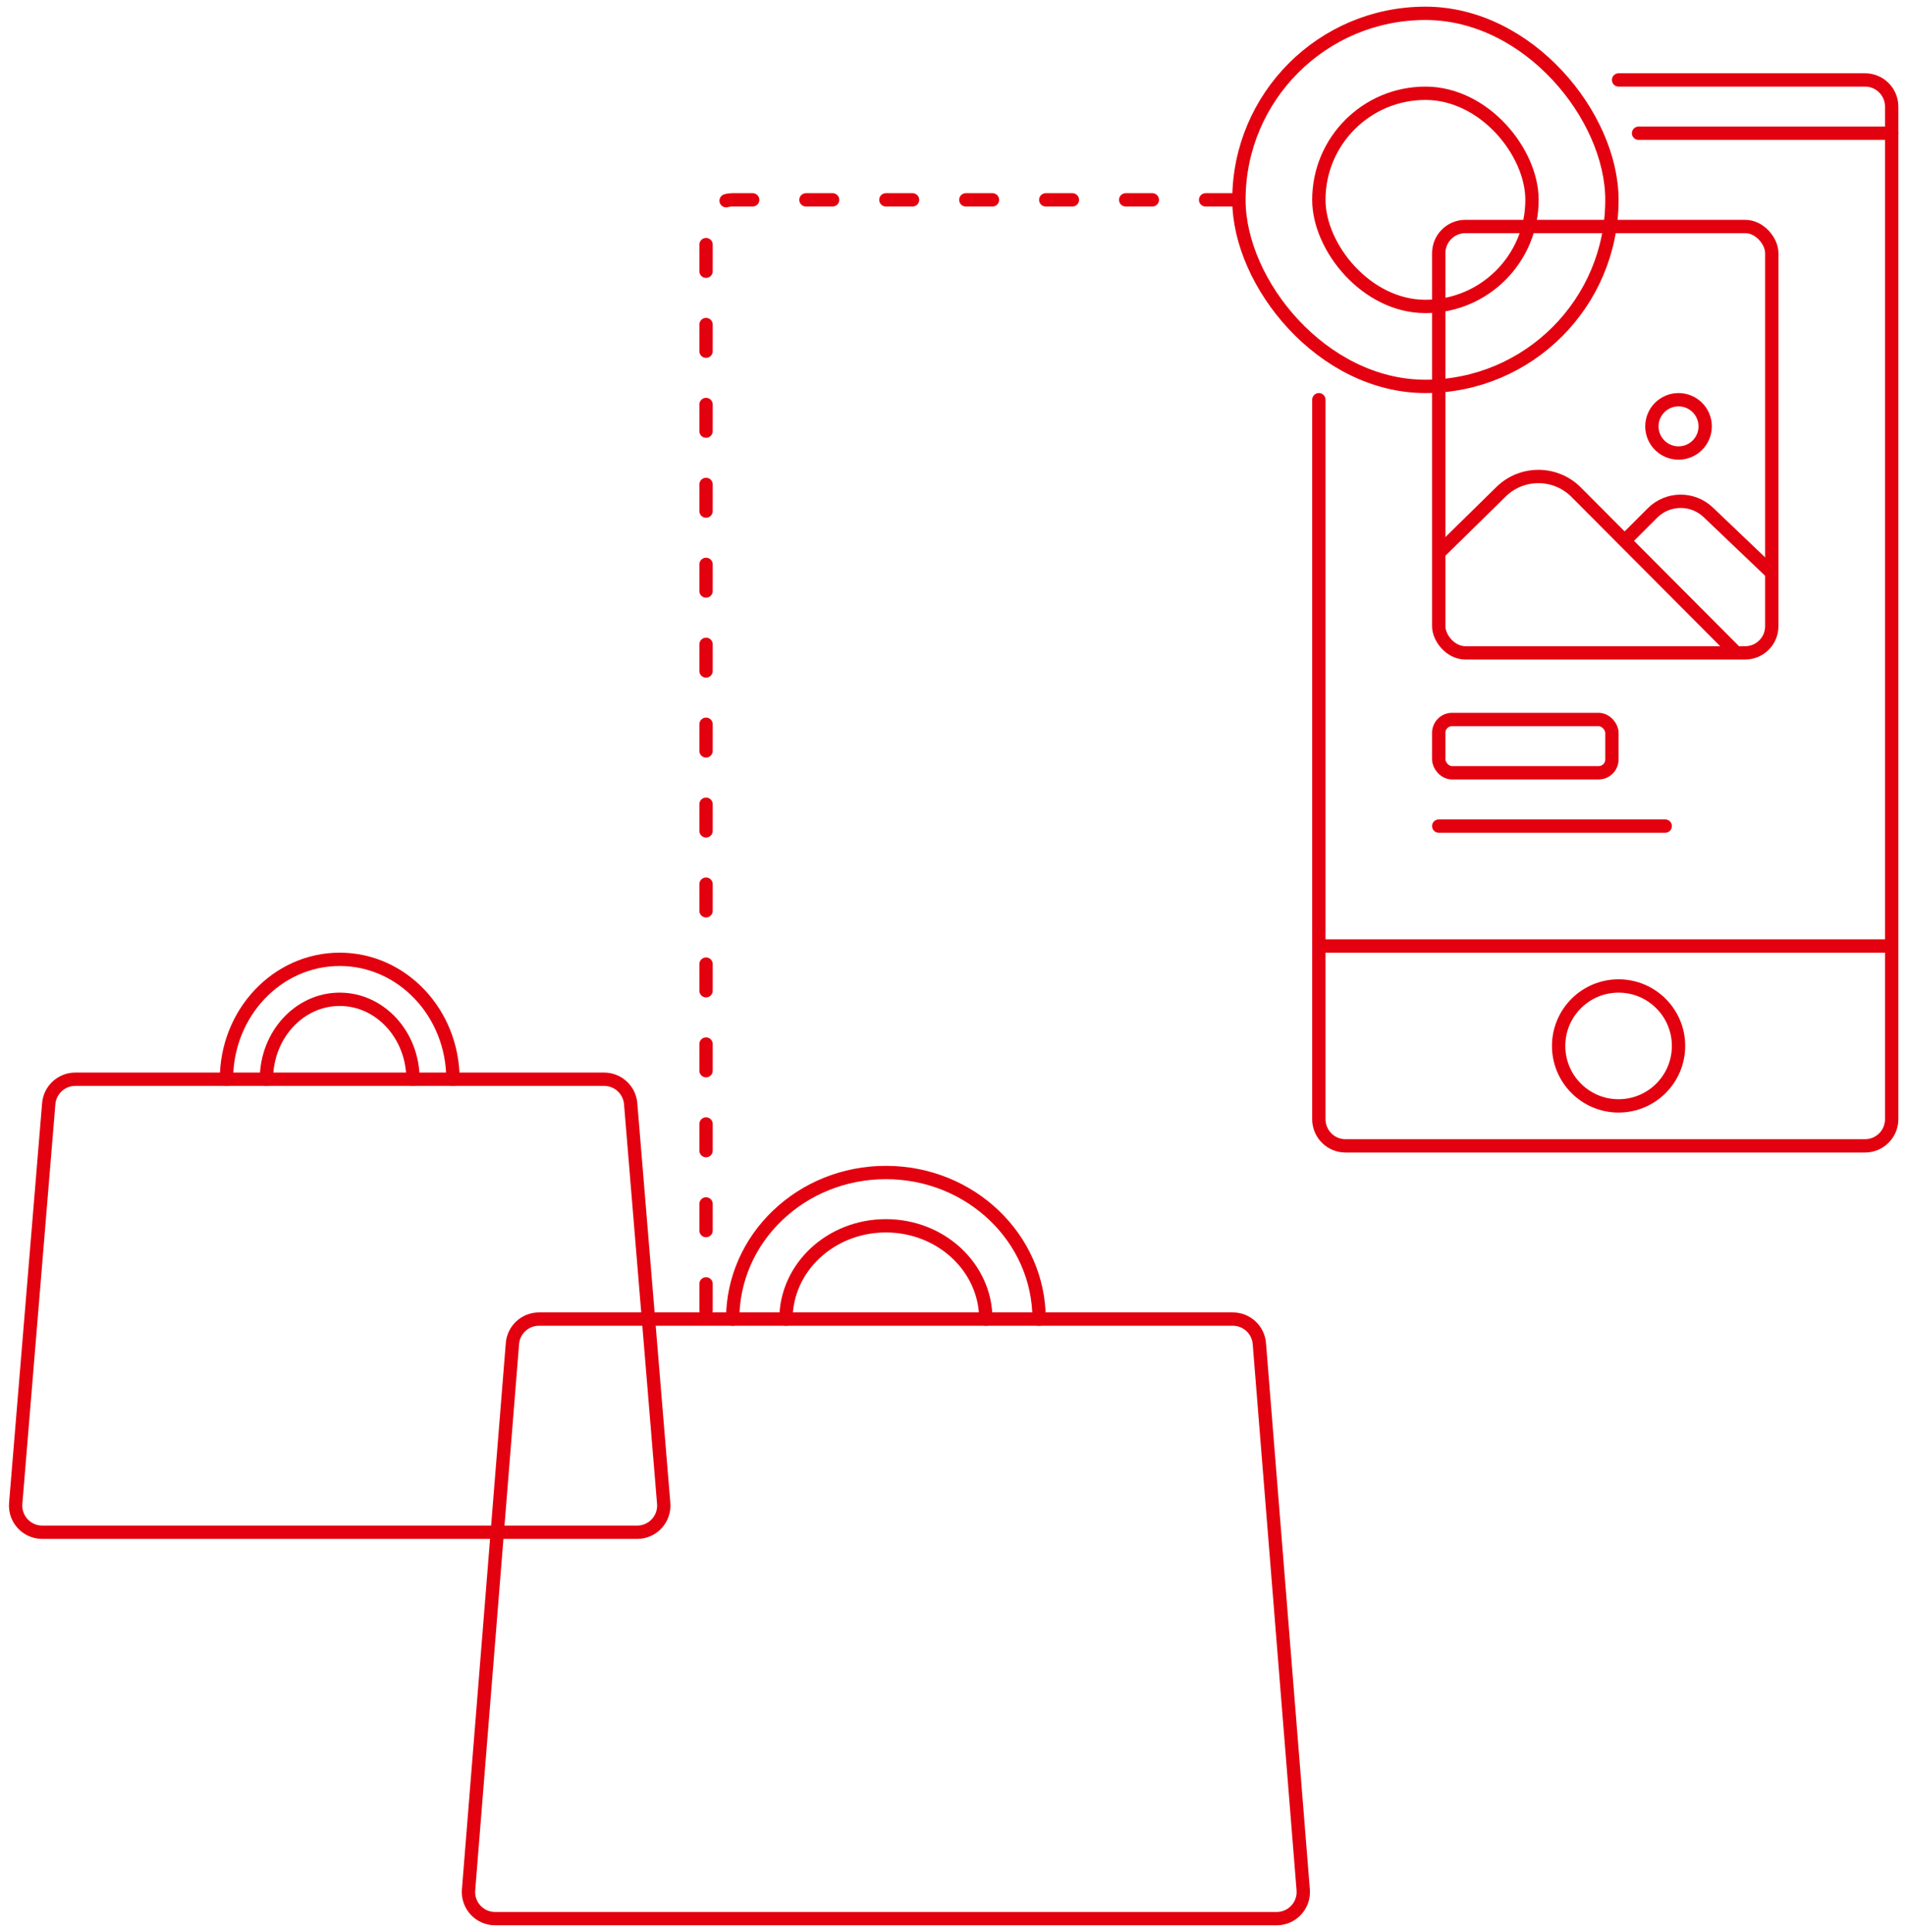 <svg width="143" height="145" viewBox="0 0 143 145" fill="none" xmlns="http://www.w3.org/2000/svg">
<path d="M38.466 100.84C38.55 99.801 39.417 99 40.46 99H92.54C93.583 99 94.45 99.801 94.534 100.84L97.826 141.84C97.92 143.004 97.001 144 95.833 144H37.167C35.999 144 35.08 143.004 35.173 141.84L38.466 100.84Z" stroke="#E3000F"/>
<path d="M3.659 82.835C3.745 81.798 4.612 81 5.652 81H45.348C46.388 81 47.255 81.798 47.341 82.835L49.821 112.835C49.917 114.001 48.997 115 47.828 115H3.172C2.003 115 1.083 114.001 1.179 112.835L3.659 82.835Z" stroke="#E3000F"/>
<path d="M78 99C78 92.925 72.851 88 66.5 88C60.149 88 55 92.925 55 99" stroke="#E3000F" stroke-linecap="round"/>
<path d="M34 81C34 76.029 30.194 72 25.5 72C20.806 72 17 76.029 17 81" stroke="#E3000F" stroke-linecap="round"/>
<path d="M74 99C74 95.134 70.642 92 66.5 92C62.358 92 59 95.134 59 99" stroke="#E3000F" stroke-linecap="round"/>
<path d="M31 81C31 77.686 28.538 75 25.5 75C22.462 75 20 77.686 20 81" stroke="#E3000F" stroke-linecap="round"/>
<path d="M121.5 6H140C141.105 6 142 6.895 142 8V84C142 85.105 141.105 86 140 86H101C99.895 86 99 85.105 99 84V30" stroke="#E3000F" stroke-linecap="round"/>
<path d="M108 41.5L112.677 36.908C114.246 35.369 116.762 35.382 118.313 36.939L130.2 48.867" stroke="#E3000F"/>
<path d="M108 62H125" stroke="#E3000F" stroke-linecap="round"/>
<path d="M121.964 40.581L124.041 38.503C125.193 37.351 127.054 37.329 128.233 38.454L133 43" stroke="#E3000F"/>
<circle cx="126" cy="32" r="2" stroke="#E3000F"/>
<rect x="108" y="17" width="25" height="32" rx="2" stroke="#E3000F"/>
<rect x="99" y="7" width="16" height="16" rx="8" stroke="#E3000F"/>
<rect x="93" y="1" width="28" height="28" rx="14" stroke="#E3000F"/>
<rect x="108" y="54" width="13" height="4" rx="1" stroke="#E3000F"/>
<path d="M123 10L142 10" stroke="#E3000F" stroke-linecap="round"/>
<path d="M99 71L142 71" stroke="#E3000F"/>
<circle cx="121.5" cy="78.5" r="4.5" stroke="#E3000F"/>
<path d="M92.5 15L55 15C53.895 15 53 15.895 53 17L53 98.5" stroke="#E3000F" stroke-linecap="round" stroke-dasharray="2 4"/>
</svg>

